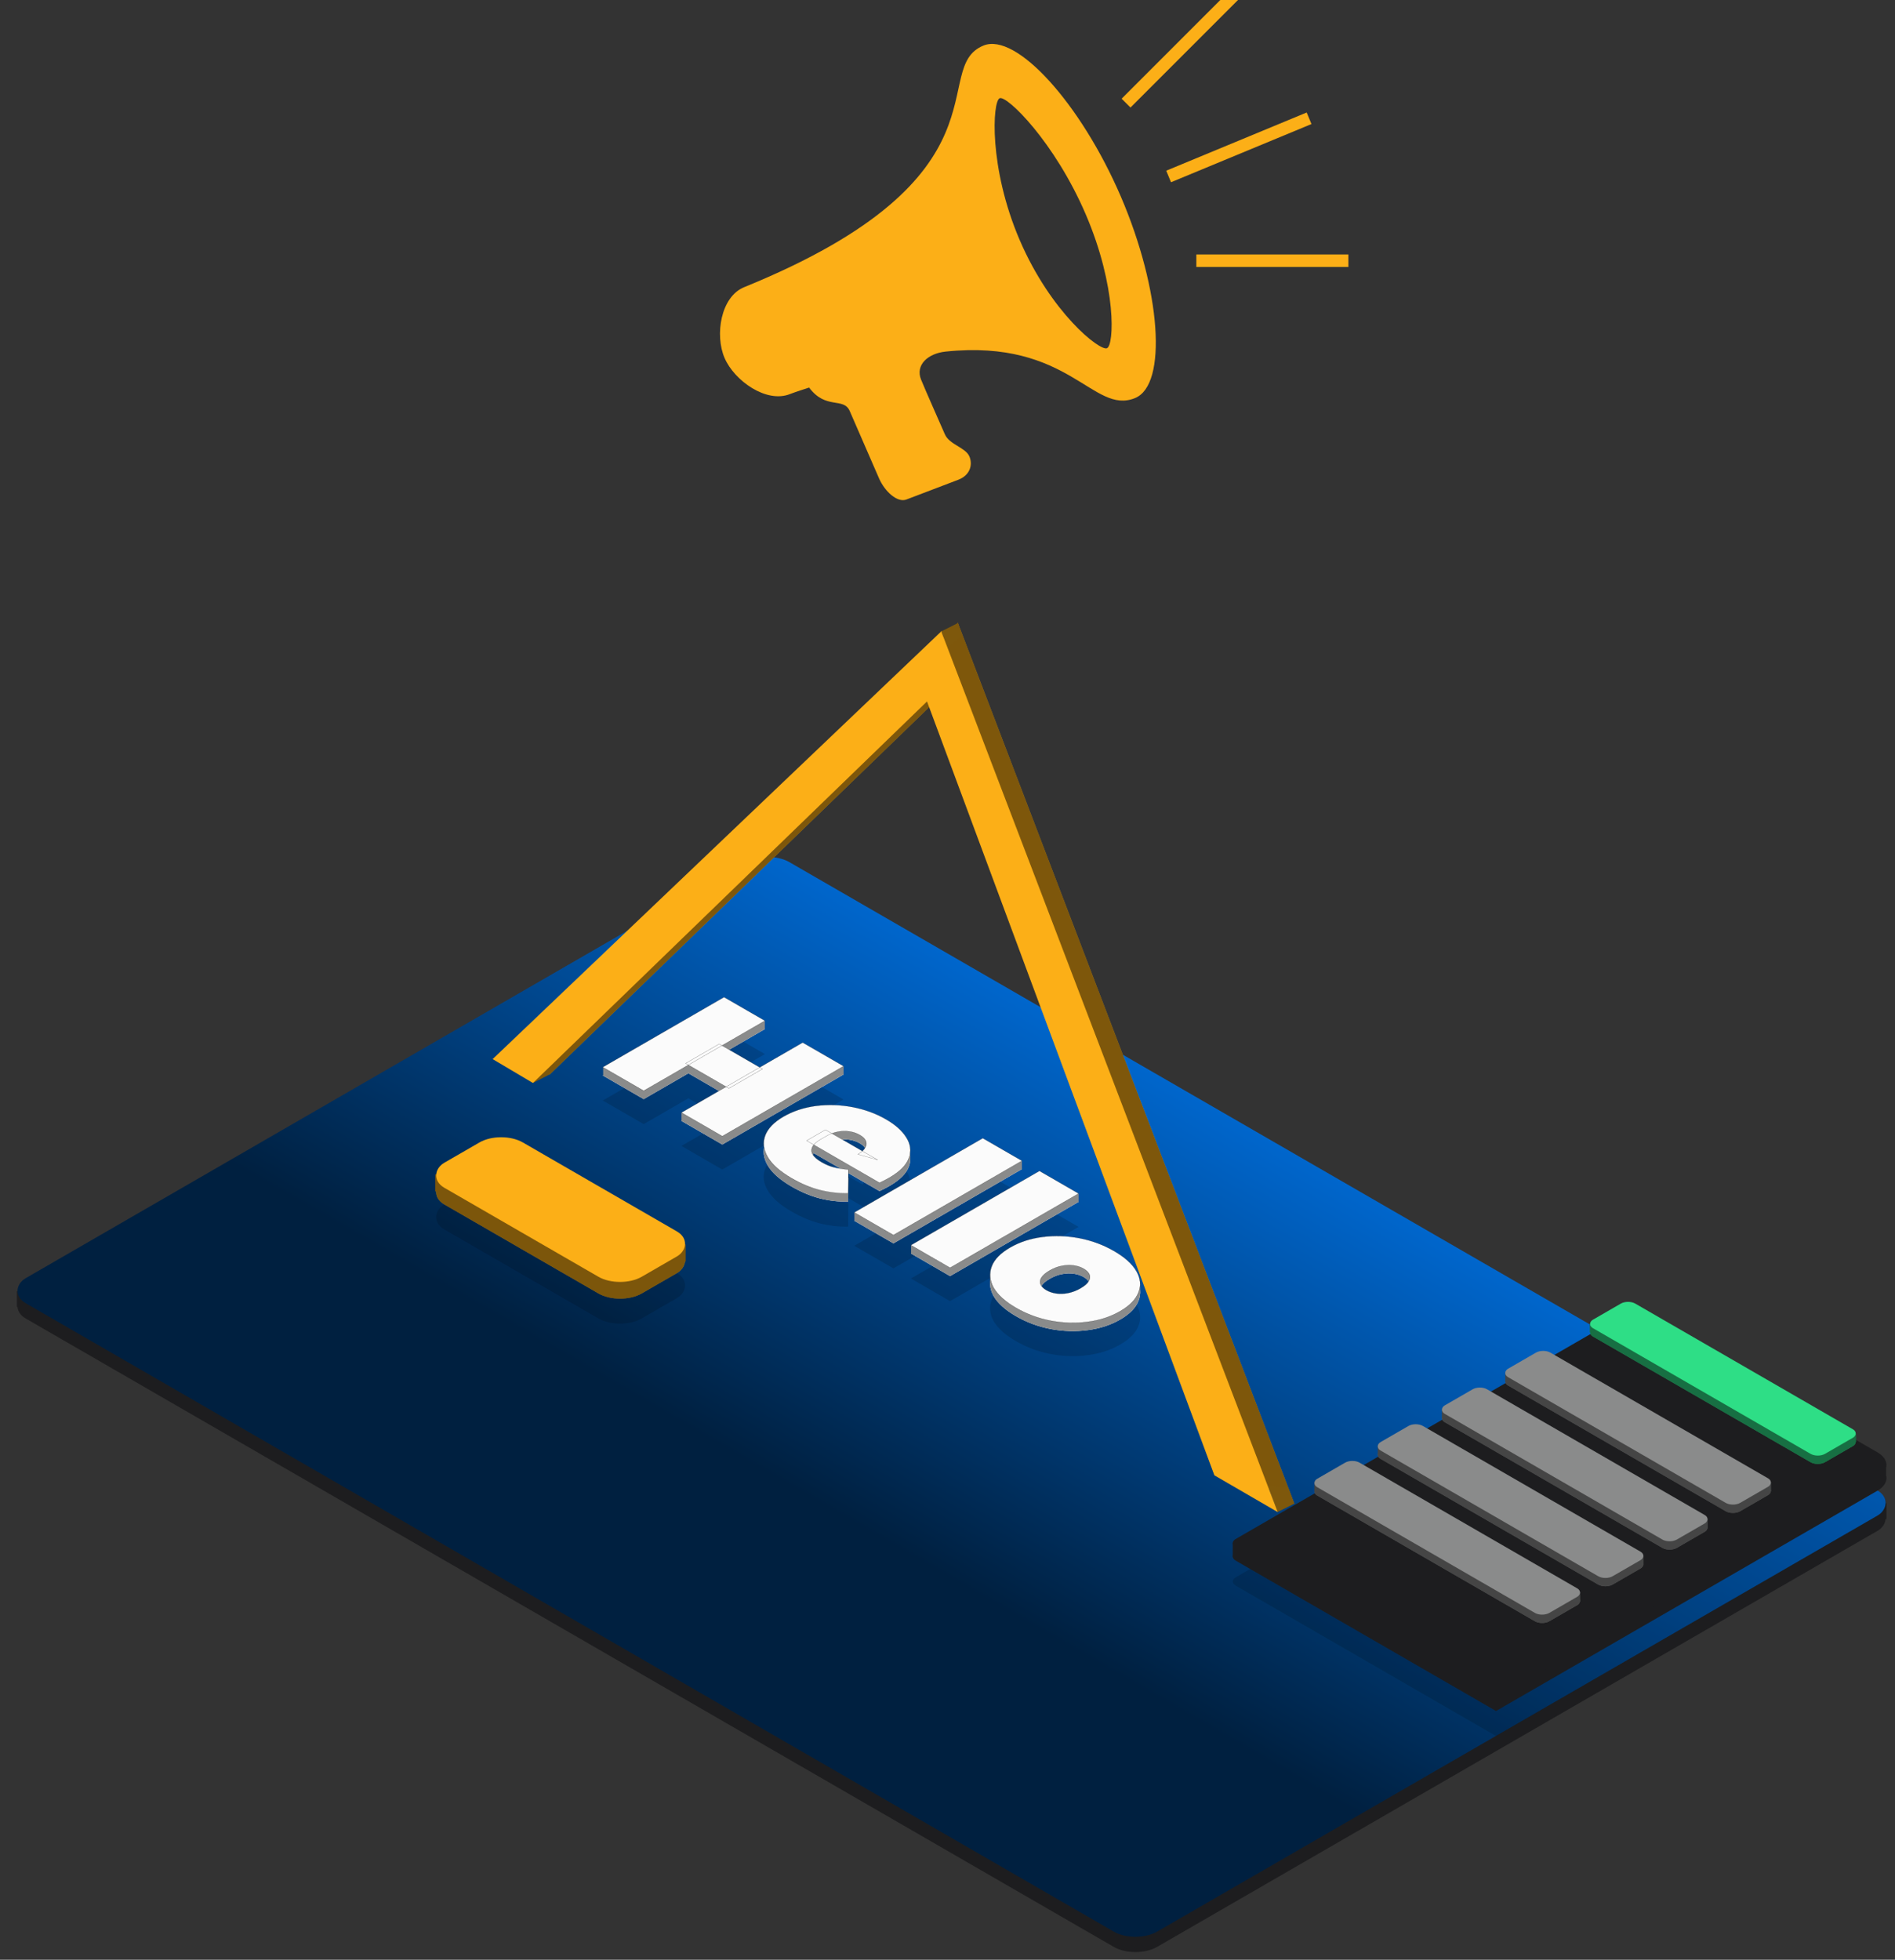 <?xml version="1.0" encoding="UTF-8"?> <svg xmlns="http://www.w3.org/2000/svg" width="2274" height="2351" viewBox="0 0 2274 2351" fill="none"><rect x="0" y="0" width="2274" height="2351" fill="#333333" stroke="none"/><g clip-path="url(#clip0_318_4079)"><path d="M1345.1 236.025C1296.95 124.007 1219.48 38.683 1180.27 54.628C1113.7 81.683 1219.93 211.622 893.033 344.499C864.799 355.974 857.641 401.91 869.457 429.372C881.248 456.828 919.875 484.162 948.121 472.687C953.004 470.705 970.949 464.934 970.949 464.934C991.114 491.995 1012.22 475.947 1019.71 493.144C1028.7 513.807 1048.27 558.728 1054.91 574.01C1061.58 589.279 1076.66 603.424 1087.61 599.264C1098.52 595.105 1135.71 580.954 1149.94 575.542C1164.16 570.13 1167.55 557.457 1163.21 547.454C1158.52 536.678 1139.3 533.516 1133.82 520.94C1128.34 508.365 1110.42 468.06 1105.27 455.356C1098.27 438.08 1113.15 424.027 1134.77 421.777C1283.55 406.27 1311.37 498.161 1362.02 477.558C1401.22 461.614 1393.24 348.05 1345.1 236.025ZM1328.34 417.751C1319.63 421.29 1261.08 375.105 1223.65 288.018C1186.24 200.95 1190.94 121.349 1199.64 117.816C1208.33 114.277 1265.45 169.991 1302.86 257.06C1340.28 344.128 1337.05 414.212 1328.34 417.751Z" fill="#FCAF17"></path><line x1="1351.26" y1="123.697" x2="1480.26" y2="-5.302" stroke="#FCAF17" stroke-width="15"></line><line x1="1402.35" y1="211.696" x2="1570.89" y2="141.882" stroke="#FCAF17" stroke-width="15"></line><line x1="1435.61" y1="312.773" x2="1618.04" y2="312.773" stroke="#FCAF17" stroke-width="15"></line><rect width="1567.78" height="1058.25" rx="30" transform="matrix(0.866 0.5 -0.866 0.5 921.277 1037.59)" fill="#1D1D1F"></rect><path d="M25.289 1548.89V1567.89" stroke="#1D1D1F" stroke-width="10"></path><path d="M2258.79 1803.39V1822.39" stroke="#1D1D1F" stroke-width="10"></path><rect width="1567.78" height="1058.25" rx="30" transform="matrix(0.866 0.5 -0.866 0.5 921.277 1019.26)" fill="url(#paint0_linear_318_4079)"></rect><path d="M963.217 1290.7L1012.27 1319.02L866.783 1403.04L817.735 1374.71L963.217 1290.7ZM772.427 1348.55L723.379 1320.22L868.861 1236.21L917.91 1264.53L772.427 1348.55ZM874.681 1345.67L822.723 1315.66L863.042 1292.38L915 1322.38L874.681 1345.67ZM949.848 1453.41C935.993 1445.41 926.432 1436.93 921.167 1427.96C916.041 1419.08 915.071 1410.44 918.258 1402.04C921.583 1393.56 928.857 1386.08 940.08 1379.59C951.58 1372.95 964.535 1368.67 978.945 1366.75C993.493 1364.91 1008.11 1365.35 1022.8 1368.07C1037.62 1370.87 1051.13 1375.79 1063.32 1382.84C1074.55 1389.32 1082.65 1396.56 1087.64 1404.56C1092.77 1412.64 1093.81 1420.84 1090.76 1429.16C1087.85 1437.57 1079.95 1445.49 1067.07 1452.93C1065.4 1453.89 1063.46 1454.93 1061.25 1456.05C1059.17 1457.09 1057.23 1458.05 1055.43 1458.93L967.93 1408.4L990.583 1395.32L1053.14 1431.44L1029.45 1424.72C1033.88 1422.16 1036.79 1419.52 1038.18 1416.8C1039.84 1414.08 1040.12 1411.44 1039.01 1408.88C1038.04 1406.24 1035.61 1403.8 1031.73 1401.56C1027.85 1399.32 1023.56 1397.88 1018.85 1397.24C1014.41 1396.6 1009.84 1396.76 1005.13 1397.72C1000.56 1398.6 996.056 1400.32 991.623 1402.88L984.556 1406.96C979.707 1409.76 976.52 1412.72 974.996 1415.84C973.472 1418.96 973.61 1422.08 975.412 1425.2C977.351 1428.24 980.885 1431.24 986.011 1434.21C991.276 1437.25 996.264 1439.33 1000.98 1440.45C1005.82 1441.65 1011.51 1442.53 1018.02 1443.09L1017.81 1471.53C1006.31 1471.77 994.879 1470.45 983.517 1467.57C972.433 1464.69 961.21 1459.97 949.848 1453.41ZM1025.14 1494.49L1179.35 1405.43L1226.32 1432.56L1072.11 1521.62L1025.14 1494.49ZM1093.13 1533.75L1247.34 1444.7L1294.31 1471.82L1140.1 1560.88L1093.13 1533.75ZM1219.11 1608.91C1206.22 1601.46 1197.28 1593.42 1192.3 1584.78C1187.58 1576.14 1186.82 1567.62 1190.01 1559.22C1193.2 1550.81 1200.54 1543.29 1212.04 1536.65C1223.54 1530.01 1236.56 1525.77 1251.11 1523.93C1265.66 1522.09 1280.35 1522.57 1295.17 1525.37C1310.14 1528.25 1324.06 1533.41 1336.95 1540.85C1349.83 1548.29 1358.77 1556.34 1363.76 1564.98C1368.75 1573.62 1369.58 1582.1 1366.25 1590.42C1363.06 1598.82 1355.72 1606.35 1344.22 1612.99C1332.72 1619.63 1319.7 1623.87 1305.15 1625.71C1290.74 1627.63 1275.98 1627.19 1260.88 1624.39C1245.92 1621.51 1231.99 1616.35 1219.11 1608.91ZM1255.68 1587.78C1259.15 1589.78 1263.1 1591.1 1267.53 1591.74C1271.96 1592.38 1276.68 1592.22 1281.66 1591.26C1286.79 1590.22 1291.78 1588.3 1296.63 1585.5C1301.62 1582.62 1304.87 1579.78 1306.4 1576.98C1308.06 1574.1 1308.34 1571.38 1307.23 1568.82C1306.12 1566.26 1303.83 1563.98 1300.37 1561.98C1296.9 1559.98 1292.96 1558.66 1288.52 1558.02C1284.09 1557.38 1279.38 1557.54 1274.39 1558.5C1269.54 1559.38 1264.62 1561.26 1259.63 1564.14C1254.78 1566.94 1251.46 1569.82 1249.66 1572.78C1247.99 1575.66 1247.72 1578.38 1248.83 1580.94C1249.93 1583.5 1252.22 1585.78 1255.68 1587.78Z" fill="black" fill-opacity="0.15"></path><path d="M963.217 1260.7L1012.27 1289.02L866.783 1373.04L817.735 1344.71L963.217 1260.7ZM772.427 1318.55L723.379 1290.22L868.861 1206.21L917.91 1234.53L772.427 1318.55ZM874.681 1315.67L822.723 1285.66L863.042 1262.38L915 1292.38L874.681 1315.67ZM949.848 1423.41C935.993 1415.41 926.432 1406.93 921.167 1397.96C916.041 1389.08 915.071 1380.44 918.258 1372.04C921.583 1363.56 928.857 1356.08 940.08 1349.59C951.58 1342.95 964.535 1338.67 978.945 1336.75C993.493 1334.91 1008.11 1335.35 1022.8 1338.07C1037.62 1340.87 1051.13 1345.79 1063.32 1352.84C1074.55 1359.32 1082.65 1366.56 1087.64 1374.56C1092.77 1382.64 1093.81 1390.84 1090.76 1399.16C1087.85 1407.57 1079.95 1415.49 1067.07 1422.93C1065.4 1423.89 1063.46 1424.93 1061.25 1426.05C1059.17 1427.09 1057.23 1428.05 1055.43 1428.93L967.93 1378.4L990.583 1365.32L1053.14 1401.44L1029.45 1394.72C1033.88 1392.16 1036.79 1389.52 1038.18 1386.8C1039.84 1384.08 1040.12 1381.44 1039.01 1378.88C1038.04 1376.24 1035.61 1373.8 1031.73 1371.56C1027.85 1369.32 1023.56 1367.88 1018.85 1367.24C1014.41 1366.6 1009.84 1366.76 1005.13 1367.72C1000.56 1368.6 996.056 1370.32 991.623 1372.88L984.556 1376.96C979.707 1379.76 976.52 1382.72 974.996 1385.84C973.472 1388.96 973.61 1392.08 975.412 1395.2C977.351 1398.24 980.885 1401.24 986.011 1404.21C991.276 1407.25 996.264 1409.33 1000.98 1410.45C1005.82 1411.65 1011.51 1412.53 1018.02 1413.09L1017.81 1441.53C1006.31 1441.77 994.879 1440.45 983.517 1437.57C972.433 1434.69 961.21 1429.97 949.848 1423.41ZM1025.14 1464.49L1179.35 1375.43L1226.32 1402.56L1072.11 1491.62L1025.14 1464.49ZM1093.13 1503.75L1247.34 1414.7L1294.31 1441.82L1140.1 1530.88L1093.13 1503.75ZM1219.11 1578.91C1206.22 1571.46 1197.28 1563.42 1192.3 1554.78C1187.58 1546.14 1186.82 1537.62 1190.01 1529.22C1193.2 1520.81 1200.54 1513.29 1212.04 1506.65C1223.54 1500.01 1236.56 1495.77 1251.11 1493.93C1265.66 1492.09 1280.35 1492.57 1295.17 1495.37C1310.14 1498.25 1324.06 1503.41 1336.95 1510.85C1349.83 1518.29 1358.77 1526.34 1363.76 1534.98C1368.75 1543.62 1369.58 1552.1 1366.25 1560.42C1363.06 1568.82 1355.72 1576.35 1344.22 1582.99C1332.72 1589.63 1319.7 1593.87 1305.15 1595.71C1290.74 1597.63 1275.98 1597.19 1260.88 1594.39C1245.92 1591.51 1231.99 1586.35 1219.11 1578.91ZM1255.68 1557.78C1259.15 1559.78 1263.1 1561.1 1267.53 1561.74C1271.96 1562.38 1276.68 1562.22 1281.66 1561.26C1286.79 1560.22 1291.78 1558.3 1296.63 1555.5C1301.62 1552.62 1304.87 1549.78 1306.4 1546.98C1308.06 1544.1 1308.34 1541.38 1307.23 1538.82C1306.12 1536.26 1303.83 1533.98 1300.37 1531.98C1296.9 1529.98 1292.96 1528.66 1288.52 1528.02C1284.09 1527.38 1279.38 1527.54 1274.39 1528.5C1269.54 1529.38 1264.62 1531.26 1259.63 1534.14C1254.78 1536.94 1251.46 1539.82 1249.66 1542.78C1247.99 1545.66 1247.72 1548.38 1248.83 1550.94C1249.93 1553.5 1252.22 1555.78 1255.68 1557.78Z" fill="#FBFBFB"></path><path d="M963.217 1260.7L1012.27 1289.02L866.783 1373.04L817.735 1344.71L963.217 1260.7ZM772.427 1318.55L723.379 1290.22L868.861 1206.21L917.91 1234.53L772.427 1318.55ZM874.681 1315.67L822.723 1285.66L863.042 1262.38L915 1292.38L874.681 1315.67ZM949.848 1423.41C935.993 1415.41 926.432 1406.93 921.167 1397.96C916.041 1389.08 915.071 1380.44 918.258 1372.04C921.583 1363.56 928.857 1356.08 940.08 1349.59C951.58 1342.95 964.535 1338.67 978.945 1336.75C993.493 1334.91 1008.11 1335.35 1022.8 1338.07C1037.62 1340.87 1051.13 1345.79 1063.32 1352.84C1074.55 1359.32 1082.65 1366.56 1087.64 1374.56C1092.77 1382.64 1093.81 1390.84 1090.76 1399.16C1087.85 1407.57 1079.95 1415.49 1067.07 1422.93C1065.4 1423.89 1063.46 1424.93 1061.25 1426.05C1059.17 1427.09 1057.23 1428.05 1055.43 1428.93L967.93 1378.4L990.583 1365.32L1053.14 1401.44L1029.45 1394.72C1033.88 1392.16 1036.79 1389.52 1038.18 1386.8C1039.84 1384.08 1040.12 1381.44 1039.01 1378.88C1038.04 1376.24 1035.61 1373.8 1031.73 1371.56C1027.85 1369.32 1023.56 1367.88 1018.85 1367.24C1014.41 1366.6 1009.84 1366.76 1005.13 1367.72C1000.56 1368.6 996.056 1370.32 991.623 1372.88L984.556 1376.96C979.707 1379.76 976.52 1382.72 974.996 1385.84C973.472 1388.96 973.61 1392.08 975.412 1395.2C977.351 1398.24 980.885 1401.24 986.011 1404.21C991.276 1407.25 996.264 1409.33 1000.98 1410.45C1005.82 1411.65 1011.51 1412.53 1018.02 1413.09L1017.81 1441.53C1006.31 1441.77 994.879 1440.45 983.517 1437.57C972.433 1434.69 961.21 1429.97 949.848 1423.41ZM1025.14 1464.49L1179.35 1375.43L1226.32 1402.56L1072.11 1491.62L1025.14 1464.49ZM1093.13 1503.75L1247.34 1414.7L1294.31 1441.82L1140.1 1530.88L1093.13 1503.75ZM1219.11 1578.91C1206.22 1571.46 1197.28 1563.42 1192.3 1554.78C1187.58 1546.14 1186.82 1537.62 1190.01 1529.22C1193.2 1520.81 1200.54 1513.29 1212.04 1506.65C1223.54 1500.01 1236.56 1495.77 1251.11 1493.93C1265.66 1492.09 1280.35 1492.57 1295.17 1495.37C1310.14 1498.25 1324.06 1503.41 1336.95 1510.85C1349.83 1518.29 1358.77 1526.34 1363.76 1534.98C1368.75 1543.62 1369.58 1552.1 1366.25 1560.42C1363.06 1568.82 1355.72 1576.35 1344.22 1582.99C1332.72 1589.63 1319.7 1593.87 1305.15 1595.71C1290.74 1597.63 1275.98 1597.19 1260.88 1594.39C1245.92 1591.51 1231.99 1586.35 1219.11 1578.91ZM1255.68 1557.78C1259.15 1559.78 1263.1 1561.1 1267.53 1561.74C1271.96 1562.38 1276.68 1562.22 1281.66 1561.26C1286.79 1560.22 1291.78 1558.3 1296.63 1555.5C1301.62 1552.62 1304.87 1549.78 1306.4 1546.98C1308.06 1544.1 1308.34 1541.38 1307.23 1538.82C1306.12 1536.26 1303.83 1533.98 1300.37 1531.98C1296.9 1529.98 1292.96 1528.66 1288.52 1528.02C1284.09 1527.38 1279.38 1527.54 1274.39 1528.5C1269.54 1529.38 1264.62 1531.26 1259.63 1534.14C1254.78 1536.94 1251.46 1539.82 1249.66 1542.78C1247.99 1545.66 1247.72 1548.38 1248.83 1550.94C1249.93 1553.5 1252.22 1555.78 1255.68 1557.78Z" fill="#8A8B8B"></path><path d="M1221.29 1392.4V1402.9M1030.29 1454.4V1464.4M1007.29 1278.9V1288.9M822.789 1334.4V1344.9M912.789 1224.4V1234.4M728.789 1280.4V1290.4" stroke="#8A8B8B" stroke-width="10"></path><path d="M1098.29 1493.9V1503.9" stroke="#8A8B8B" stroke-width="10"></path><path d="M1289.29 1431.9V1441.9" stroke="#8A8B8B" stroke-width="10"></path><path d="M1366.79 1540.4V1551.4" stroke="#8A8B8B" stroke-width="3"></path><path d="M1189.79 1528.4L1189.79 1539.4" stroke="#8A8B8B" stroke-width="3"></path><mask id="path-17-outside-1_318_4079" maskUnits="userSpaceOnUse" x="720.638" y="1190.62" width="722.218" height="417.081" fill="black"><rect fill="white" x="720.638" y="1190.62" width="722.218" height="417.081"></rect><path d="M963.217 1250.7L1012.27 1279.02L866.783 1363.04L817.735 1334.71L963.217 1250.7ZM772.427 1308.55L723.379 1280.22L868.861 1196.21L917.91 1224.53L772.427 1308.55ZM874.681 1305.67L822.723 1275.66L863.042 1252.38L915 1282.38L874.681 1305.67ZM949.848 1413.41C935.993 1405.41 926.432 1396.93 921.167 1387.96C916.041 1379.08 915.071 1370.44 918.258 1362.04C921.583 1353.56 928.857 1346.08 940.08 1339.59C951.58 1332.95 964.535 1328.67 978.945 1326.75C993.493 1324.91 1008.11 1325.35 1022.8 1328.07C1037.62 1330.87 1051.13 1335.79 1063.32 1342.84C1074.55 1349.32 1082.65 1356.56 1087.64 1364.56C1092.77 1372.64 1093.81 1380.84 1090.76 1389.16C1087.85 1397.57 1079.95 1405.49 1067.07 1412.93C1065.4 1413.89 1063.46 1414.93 1061.25 1416.05C1059.17 1417.09 1057.23 1418.05 1055.43 1418.93L967.93 1368.4L990.583 1355.32L1053.14 1391.44L1029.45 1384.72C1033.88 1382.16 1036.79 1379.52 1038.18 1376.8C1039.84 1374.08 1040.12 1371.44 1039.01 1368.88C1038.04 1366.24 1035.61 1363.8 1031.73 1361.56C1027.85 1359.32 1023.56 1357.88 1018.85 1357.24C1014.41 1356.6 1009.84 1356.76 1005.13 1357.72C1000.56 1358.6 996.056 1360.32 991.623 1362.88L984.556 1366.96C979.707 1369.76 976.52 1372.72 974.996 1375.84C973.472 1378.96 973.61 1382.08 975.412 1385.2C977.351 1388.24 980.885 1391.24 986.011 1394.21C991.276 1397.25 996.264 1399.33 1000.98 1400.45C1005.82 1401.65 1011.51 1402.53 1018.02 1403.09L1017.81 1431.53C1006.31 1431.77 994.879 1430.45 983.517 1427.57C972.433 1424.69 961.21 1419.97 949.848 1413.41ZM1025.14 1454.49L1179.35 1365.43L1226.32 1392.56L1072.11 1481.62L1025.14 1454.49ZM1093.13 1493.75L1247.34 1404.7L1294.31 1431.82L1140.1 1520.88L1093.13 1493.75ZM1219.11 1568.91C1206.22 1561.46 1197.28 1553.42 1192.3 1544.78C1187.58 1536.14 1186.82 1527.62 1190.01 1519.22C1193.2 1510.81 1200.54 1503.29 1212.04 1496.65C1223.54 1490.01 1236.56 1485.77 1251.11 1483.93C1265.66 1482.09 1280.35 1482.57 1295.17 1485.37C1310.14 1488.25 1324.06 1493.41 1336.95 1500.85C1349.83 1508.29 1358.77 1516.34 1363.76 1524.98C1368.75 1533.62 1369.58 1542.1 1366.25 1550.42C1363.06 1558.82 1355.72 1566.35 1344.22 1572.99C1332.72 1579.63 1319.7 1583.87 1305.15 1585.71C1290.74 1587.63 1275.98 1587.19 1260.88 1584.39C1245.92 1581.51 1231.99 1576.35 1219.11 1568.91ZM1255.68 1547.78C1259.15 1549.78 1263.1 1551.1 1267.53 1551.74C1271.96 1552.38 1276.68 1552.22 1281.66 1551.26C1286.79 1550.22 1291.78 1548.3 1296.63 1545.5C1301.62 1542.62 1304.87 1539.78 1306.4 1536.98C1308.06 1534.1 1308.34 1531.38 1307.23 1528.82C1306.12 1526.26 1303.83 1523.98 1300.37 1521.98C1296.9 1519.98 1292.96 1518.66 1288.52 1518.02C1284.09 1517.38 1279.38 1517.54 1274.39 1518.5C1269.54 1519.38 1264.62 1521.26 1259.63 1524.14C1254.78 1526.94 1251.46 1529.82 1249.66 1532.78C1247.99 1535.66 1247.72 1538.38 1248.83 1540.94C1249.93 1543.5 1252.22 1545.78 1255.68 1547.78Z"></path></mask><path d="M963.217 1250.7L1012.27 1279.02L866.783 1363.04L817.735 1334.71L963.217 1250.7ZM772.427 1308.55L723.379 1280.22L868.861 1196.21L917.91 1224.53L772.427 1308.55ZM874.681 1305.67L822.723 1275.66L863.042 1252.38L915 1282.38L874.681 1305.67ZM949.848 1413.41C935.993 1405.41 926.432 1396.93 921.167 1387.96C916.041 1379.08 915.071 1370.44 918.258 1362.04C921.583 1353.56 928.857 1346.08 940.08 1339.59C951.58 1332.95 964.535 1328.67 978.945 1326.75C993.493 1324.91 1008.11 1325.35 1022.8 1328.07C1037.62 1330.87 1051.13 1335.79 1063.32 1342.84C1074.55 1349.32 1082.65 1356.56 1087.64 1364.56C1092.77 1372.64 1093.81 1380.84 1090.76 1389.16C1087.85 1397.57 1079.95 1405.49 1067.07 1412.93C1065.4 1413.89 1063.46 1414.93 1061.25 1416.05C1059.17 1417.09 1057.23 1418.05 1055.43 1418.93L967.93 1368.4L990.583 1355.32L1053.14 1391.44L1029.45 1384.72C1033.88 1382.16 1036.79 1379.52 1038.18 1376.8C1039.84 1374.08 1040.12 1371.44 1039.01 1368.88C1038.04 1366.24 1035.61 1363.8 1031.73 1361.56C1027.85 1359.32 1023.56 1357.88 1018.85 1357.24C1014.41 1356.6 1009.84 1356.76 1005.13 1357.72C1000.56 1358.6 996.056 1360.32 991.623 1362.88L984.556 1366.96C979.707 1369.76 976.52 1372.72 974.996 1375.84C973.472 1378.96 973.61 1382.08 975.412 1385.2C977.351 1388.24 980.885 1391.24 986.011 1394.21C991.276 1397.25 996.264 1399.33 1000.98 1400.45C1005.82 1401.65 1011.51 1402.53 1018.02 1403.09L1017.81 1431.53C1006.31 1431.77 994.879 1430.45 983.517 1427.57C972.433 1424.69 961.21 1419.97 949.848 1413.41ZM1025.14 1454.49L1179.35 1365.43L1226.32 1392.56L1072.11 1481.62L1025.14 1454.49ZM1093.13 1493.75L1247.34 1404.7L1294.31 1431.82L1140.1 1520.88L1093.13 1493.75ZM1219.11 1568.91C1206.22 1561.46 1197.28 1553.42 1192.3 1544.78C1187.58 1536.14 1186.82 1527.62 1190.01 1519.22C1193.2 1510.81 1200.54 1503.29 1212.04 1496.65C1223.54 1490.01 1236.56 1485.77 1251.11 1483.93C1265.66 1482.09 1280.35 1482.57 1295.17 1485.37C1310.14 1488.25 1324.06 1493.41 1336.95 1500.85C1349.83 1508.29 1358.77 1516.34 1363.76 1524.98C1368.75 1533.62 1369.58 1542.1 1366.25 1550.42C1363.06 1558.82 1355.72 1566.35 1344.22 1572.99C1332.72 1579.63 1319.7 1583.87 1305.15 1585.71C1290.74 1587.63 1275.98 1587.19 1260.88 1584.39C1245.92 1581.51 1231.99 1576.35 1219.11 1568.91ZM1255.68 1547.78C1259.15 1549.78 1263.1 1551.1 1267.53 1551.74C1271.96 1552.38 1276.68 1552.22 1281.66 1551.26C1286.79 1550.22 1291.78 1548.3 1296.63 1545.5C1301.62 1542.62 1304.87 1539.78 1306.4 1536.98C1308.06 1534.1 1308.34 1531.38 1307.23 1528.82C1306.12 1526.26 1303.83 1523.98 1300.37 1521.98C1296.9 1519.98 1292.96 1518.66 1288.52 1518.02C1284.09 1517.38 1279.38 1517.54 1274.39 1518.5C1269.54 1519.38 1264.62 1521.26 1259.63 1524.14C1254.78 1526.94 1251.46 1529.82 1249.66 1532.78C1247.99 1535.66 1247.72 1538.38 1248.83 1540.94C1249.93 1543.5 1252.22 1545.78 1255.68 1547.78Z" fill="#FBFBFB"></path><path d="M963.217 1250.7L963.304 1250.65L963.217 1250.6L963.131 1250.65L963.217 1250.7ZM1012.27 1279.02L1012.35 1279.07L1012.44 1279.02L1012.35 1278.97L1012.27 1279.02ZM866.783 1363.04L866.697 1363.09L866.783 1363.14L866.87 1363.09L866.783 1363.04ZM817.735 1334.71L817.648 1334.66L817.561 1334.71L817.648 1334.76L817.735 1334.71ZM772.427 1308.55L772.341 1308.6L772.427 1308.65L772.514 1308.6L772.427 1308.55ZM723.379 1280.22L723.292 1280.17L723.205 1280.22L723.292 1280.27L723.379 1280.22ZM868.861 1196.21L868.948 1196.16L868.861 1196.11L868.775 1196.16L868.861 1196.21ZM917.91 1224.53L917.997 1224.58L918.083 1224.53L917.997 1224.48L917.91 1224.53ZM874.681 1305.67L874.594 1305.72L874.681 1305.77L874.767 1305.72L874.681 1305.67ZM822.723 1275.66L822.636 1275.61L822.549 1275.66L822.636 1275.71L822.723 1275.66ZM863.042 1252.38L863.129 1252.33L863.042 1252.28L862.956 1252.33L863.042 1252.38ZM915 1282.38L915.087 1282.43L915.173 1282.38L915.087 1282.33L915 1282.38ZM963.131 1250.75L1012.18 1279.07L1012.35 1278.97L963.304 1250.65L963.131 1250.75ZM1012.18 1278.97L866.697 1362.99L866.87 1363.09L1012.35 1279.07L1012.18 1278.97ZM866.87 1362.99L817.821 1334.66L817.648 1334.76L866.697 1363.09L866.87 1362.99ZM817.821 1334.76L963.304 1250.75L963.131 1250.65L817.648 1334.66L817.821 1334.76ZM772.514 1308.5L723.465 1280.17L723.292 1280.27L772.341 1308.6L772.514 1308.5ZM723.465 1280.27L868.948 1196.26L868.775 1196.16L723.292 1280.17L723.465 1280.27ZM868.775 1196.26L917.823 1224.58L917.997 1224.48L868.948 1196.16L868.775 1196.26ZM917.823 1224.48L772.341 1308.5L772.514 1308.6L917.997 1224.58L917.823 1224.48ZM874.767 1305.62L822.809 1275.61L822.636 1275.71L874.594 1305.72L874.767 1305.62ZM822.809 1275.71L863.129 1252.43L862.956 1252.33L822.636 1275.61L822.809 1275.71ZM862.956 1252.43L914.914 1282.43L915.087 1282.33L863.129 1252.33L862.956 1252.43ZM914.914 1282.33L874.594 1305.62L874.767 1305.72L915.087 1282.43L914.914 1282.33ZM921.167 1387.96L921.051 1387.99L921.051 1387.99L921.167 1387.96ZM918.258 1362.04L918.138 1362.02L918.138 1362.02L918.258 1362.04ZM978.945 1326.75L978.919 1326.68L978.917 1326.68L978.945 1326.75ZM1022.8 1328.07L1022.84 1328.01L1022.83 1328.01L1022.8 1328.07ZM1087.64 1364.56L1087.53 1364.58L1087.53 1364.58L1087.64 1364.56ZM1090.76 1389.16L1090.64 1389.15L1090.64 1389.15L1090.76 1389.16ZM1061.25 1416.05L1061.33 1416.1L1061.33 1416.1L1061.25 1416.05ZM1055.43 1418.93L1055.34 1418.98L1055.42 1419.03L1055.51 1418.98L1055.43 1418.93ZM967.93 1368.4L967.843 1368.35L967.757 1368.4L967.843 1368.45L967.93 1368.4ZM990.583 1355.32L990.67 1355.27L990.583 1355.22L990.497 1355.27L990.583 1355.32ZM1053.14 1391.44L1053.09 1391.51L1053.23 1391.39L1053.14 1391.44ZM1029.45 1384.72L1029.36 1384.67L1029.24 1384.74L1029.39 1384.79L1029.45 1384.72ZM1038.18 1376.8L1038.06 1376.78L1038.06 1376.78L1038.18 1376.8ZM1039.01 1368.88L1038.89 1368.9L1038.89 1368.9L1039.01 1368.88ZM1018.85 1357.24L1018.82 1357.31L1018.82 1357.31L1018.85 1357.24ZM1005.13 1357.72L1005.17 1357.79L1005.17 1357.78L1005.13 1357.72ZM974.996 1375.84L975.114 1375.86L975.114 1375.86L974.996 1375.84ZM975.412 1385.2L975.295 1385.23L975.297 1385.23L975.412 1385.2ZM1000.98 1400.45L1001.02 1400.38L1001.02 1400.38L1000.98 1400.45ZM1018.02 1403.09L1018.14 1403.09L1018.14 1403.03L1018.04 1403.02L1018.02 1403.09ZM1017.81 1431.53L1017.81 1431.6L1017.93 1431.6L1017.93 1431.53L1017.81 1431.53ZM983.517 1427.57L983.467 1427.64L983.468 1427.64L983.517 1427.57ZM949.935 1413.36C936.09 1405.36 926.541 1396.89 921.283 1387.94L921.051 1387.99C926.324 1396.96 935.895 1405.45 949.762 1413.46L949.935 1413.36ZM921.284 1387.94C916.163 1379.07 915.196 1370.44 918.377 1362.05L918.138 1362.02C914.946 1370.44 915.918 1379.09 921.051 1387.99L921.284 1387.94ZM918.377 1362.05C921.697 1353.59 928.959 1346.12 940.167 1339.64L939.994 1339.54C928.755 1346.03 921.469 1353.53 918.138 1362.02L918.377 1362.05ZM940.167 1339.64C951.652 1333.01 964.587 1328.74 978.972 1326.82L978.917 1326.68C964.483 1328.61 951.508 1332.89 939.994 1339.54L940.167 1339.64ZM978.971 1326.82C993.497 1324.98 1008.09 1325.42 1022.76 1328.14L1022.83 1328.01C1008.13 1325.28 993.489 1324.84 978.919 1326.68L978.971 1326.82ZM1022.76 1328.14C1037.56 1330.94 1051.06 1335.85 1063.24 1342.89L1063.41 1342.79C1051.21 1335.74 1037.68 1330.81 1022.84 1328.01L1022.76 1328.14ZM1063.24 1342.89C1074.45 1349.36 1082.54 1356.59 1087.53 1364.58L1087.76 1364.54C1082.76 1356.52 1074.65 1349.27 1063.41 1342.79L1063.24 1342.89ZM1087.53 1364.58C1092.65 1372.65 1093.68 1380.84 1090.64 1389.15L1090.88 1389.18C1093.93 1380.84 1092.89 1372.63 1087.76 1364.54L1087.53 1364.58ZM1090.64 1389.15C1087.73 1397.54 1079.85 1405.45 1066.98 1412.88L1067.15 1412.98C1080.05 1405.53 1087.96 1397.6 1090.88 1389.18L1090.64 1389.15ZM1066.98 1412.88C1065.32 1413.84 1063.38 1414.88 1061.17 1416L1061.33 1416.1C1063.55 1414.98 1065.49 1413.94 1067.15 1412.98L1066.98 1412.88ZM1061.17 1416C1059.09 1417.04 1057.15 1418 1055.35 1418.88L1055.51 1418.98C1057.31 1418.1 1059.25 1417.14 1061.33 1416.1L1061.17 1416ZM1055.51 1418.88L968.016 1368.35L967.843 1368.45L1055.34 1418.98L1055.51 1418.88ZM968.016 1368.45L990.67 1355.37L990.497 1355.27L967.843 1368.35L968.016 1368.45ZM990.497 1355.37L1053.05 1391.49L1053.23 1391.39L990.67 1355.27L990.497 1355.37ZM1053.2 1391.38L1029.5 1384.66L1029.39 1384.79L1053.09 1391.51L1053.2 1391.38ZM1029.53 1384.77C1033.98 1382.21 1036.9 1379.56 1038.29 1376.82L1038.06 1376.78C1036.68 1379.49 1033.78 1382.12 1029.36 1384.67L1029.53 1384.77ZM1038.29 1376.83C1039.96 1374.09 1040.24 1371.44 1039.13 1368.86L1038.89 1368.9C1039.99 1371.44 1039.72 1374.07 1038.06 1376.78L1038.29 1376.83ZM1039.13 1368.87C1038.15 1366.21 1035.71 1363.76 1031.82 1361.51L1031.65 1361.61C1035.51 1363.84 1037.92 1366.27 1038.89 1368.9L1039.13 1368.87ZM1031.82 1361.51C1027.93 1359.26 1023.61 1357.81 1018.88 1357.17L1018.82 1357.31C1023.51 1357.94 1027.78 1359.38 1031.65 1361.61L1031.82 1361.51ZM1018.88 1357.17C1014.42 1356.53 1009.82 1356.69 1005.09 1357.65L1005.17 1357.78C1009.86 1356.83 1014.41 1356.67 1018.82 1357.31L1018.88 1357.17ZM1005.09 1357.65C1000.5 1358.54 995.979 1360.26 991.536 1362.83L991.709 1362.93C996.133 1360.37 1000.62 1358.66 1005.17 1357.79L1005.09 1357.65ZM991.536 1362.83L984.47 1366.91L984.643 1367.01L991.709 1362.93L991.536 1362.83ZM984.47 1366.91C979.609 1369.72 976.409 1372.69 974.878 1375.82L975.114 1375.86C976.631 1372.75 979.805 1369.8 984.643 1367.01L984.47 1366.91ZM974.878 1375.82C973.347 1378.96 973.487 1382.09 975.296 1385.23L975.528 1385.18C973.734 1382.07 973.597 1378.97 975.114 1375.86L974.878 1375.82ZM975.297 1385.23C977.244 1388.28 980.789 1391.29 985.925 1394.26L986.098 1394.16C980.98 1391.2 977.459 1388.21 975.527 1385.18L975.297 1385.23ZM985.925 1394.26C991.196 1397.3 996.197 1399.39 1000.93 1400.51L1001.02 1400.38C996.331 1399.27 991.356 1397.19 986.098 1394.16L985.925 1394.26ZM1000.93 1400.51C1005.79 1401.71 1011.48 1402.6 1018 1403.16L1018.04 1403.02C1011.53 1402.46 1005.86 1401.58 1001.02 1400.38L1000.93 1400.51ZM1017.89 1403.09L1017.69 1431.53L1017.93 1431.53L1018.14 1403.09L1017.89 1403.09ZM1017.81 1431.46C1006.32 1431.7 994.912 1430.38 983.566 1427.51L983.468 1427.64C994.845 1430.52 1006.29 1431.84 1017.81 1431.6L1017.81 1431.46ZM983.567 1427.51C972.5 1424.63 961.289 1419.92 949.935 1413.36L949.762 1413.46C961.13 1420.02 972.365 1424.75 983.467 1427.64L983.567 1427.51ZM1025.14 1454.49L1025.06 1454.44L1024.97 1454.49L1025.06 1454.54L1025.14 1454.49ZM1179.35 1365.43L1179.44 1365.38L1179.35 1365.33L1179.27 1365.38L1179.35 1365.43ZM1226.32 1392.56L1226.41 1392.61L1226.5 1392.56L1226.41 1392.51L1226.32 1392.56ZM1072.11 1481.62L1072.03 1481.67L1072.11 1481.72L1072.2 1481.67L1072.11 1481.62ZM1025.23 1454.54L1179.44 1365.48L1179.27 1365.38L1025.06 1454.44L1025.23 1454.54ZM1179.27 1365.48L1226.24 1392.61L1226.41 1392.51L1179.44 1365.38L1179.27 1365.48ZM1226.24 1392.51L1072.03 1481.57L1072.2 1481.67L1226.41 1392.61L1226.24 1392.51ZM1072.2 1481.57L1025.23 1454.44L1025.06 1454.54L1072.03 1481.67L1072.2 1481.57ZM1093.13 1493.75L1093.05 1493.7L1092.96 1493.75L1093.05 1493.8L1093.13 1493.75ZM1247.34 1404.7L1247.43 1404.65L1247.34 1404.6L1247.26 1404.65L1247.34 1404.7ZM1294.31 1431.82L1294.4 1431.87L1294.49 1431.82L1294.4 1431.77L1294.31 1431.82ZM1140.1 1520.88L1140.02 1520.93L1140.1 1520.98L1140.19 1520.93L1140.1 1520.88ZM1093.22 1493.8L1247.43 1404.75L1247.26 1404.65L1093.05 1493.7L1093.22 1493.8ZM1247.26 1404.75L1294.23 1431.87L1294.4 1431.77L1247.43 1404.65L1247.26 1404.75ZM1294.23 1431.77L1140.02 1520.83L1140.19 1520.93L1294.4 1431.87L1294.23 1431.77ZM1140.19 1520.83L1093.22 1493.7L1093.05 1493.8L1140.02 1520.93L1140.19 1520.83ZM1192.3 1544.78L1192.18 1544.8L1192.18 1544.8L1192.3 1544.78ZM1190.01 1519.22L1189.89 1519.2L1189.89 1519.2L1190.01 1519.22ZM1251.11 1483.93L1251.09 1483.86L1251.09 1483.86L1251.11 1483.93ZM1295.17 1485.37L1295.21 1485.3L1295.21 1485.3L1295.17 1485.37ZM1363.76 1524.98L1363.64 1525L1363.64 1525L1363.76 1524.98ZM1366.25 1550.42L1366.13 1550.41L1366.13 1550.41L1366.25 1550.42ZM1305.15 1585.71L1305.12 1585.64L1305.12 1585.64L1305.15 1585.71ZM1260.88 1584.39L1260.84 1584.46L1260.84 1584.46L1260.88 1584.39ZM1267.53 1551.74L1267.56 1551.67L1267.56 1551.67L1267.53 1551.74ZM1281.66 1551.26L1281.7 1551.33L1281.7 1551.33L1281.66 1551.26ZM1306.4 1536.98L1306.28 1536.96L1306.28 1536.96L1306.4 1536.98ZM1307.23 1528.82L1307.11 1528.83L1307.11 1528.83L1307.23 1528.82ZM1288.52 1518.02L1288.55 1517.95L1288.55 1517.95L1288.52 1518.02ZM1274.39 1518.5L1274.43 1518.56L1274.43 1518.56L1274.39 1518.5ZM1249.66 1532.78L1249.54 1532.76L1249.54 1532.76L1249.66 1532.78ZM1248.83 1540.94L1248.71 1540.96L1248.71 1540.96L1248.83 1540.94ZM1219.19 1568.86C1206.32 1561.42 1197.39 1553.39 1192.41 1544.76L1192.18 1544.8C1197.17 1553.46 1206.12 1561.51 1219.02 1568.96L1219.19 1568.86ZM1192.41 1544.76C1187.71 1536.13 1186.95 1527.62 1190.13 1519.23L1189.89 1519.2C1186.7 1527.62 1187.46 1536.15 1192.18 1544.8L1192.41 1544.76ZM1190.13 1519.23C1193.31 1510.84 1200.64 1503.33 1212.13 1496.7L1211.95 1496.6C1200.44 1503.25 1193.08 1510.78 1189.89 1519.2L1190.13 1519.23ZM1212.13 1496.7C1223.61 1490.07 1236.62 1485.84 1251.14 1484L1251.09 1483.86C1236.51 1485.7 1223.47 1489.95 1211.95 1496.6L1212.13 1496.7ZM1251.14 1484C1265.66 1482.16 1280.33 1482.64 1295.13 1485.44L1295.21 1485.3C1280.37 1482.5 1265.66 1482.02 1251.09 1483.86L1251.14 1484ZM1295.13 1485.44C1310.08 1488.31 1323.99 1493.47 1336.86 1500.9L1337.03 1500.8C1324.14 1493.35 1310.2 1488.19 1295.21 1485.3L1295.13 1485.44ZM1336.86 1500.9C1349.73 1508.34 1358.66 1516.37 1363.64 1525L1363.87 1524.95C1358.88 1516.3 1349.93 1508.25 1337.03 1500.8L1336.86 1500.9ZM1363.64 1525C1368.62 1533.63 1369.45 1542.1 1366.13 1550.41L1366.37 1550.44C1369.7 1542.1 1368.87 1533.61 1363.87 1524.95L1363.64 1525ZM1366.13 1550.41C1362.95 1558.79 1355.62 1566.3 1344.13 1572.94L1344.31 1573.04C1355.82 1566.39 1363.18 1558.85 1366.37 1550.44L1366.13 1550.41ZM1344.13 1572.94C1332.65 1579.57 1319.65 1583.8 1305.12 1585.64L1305.18 1585.78C1319.75 1583.93 1332.79 1579.69 1344.31 1573.04L1344.13 1572.94ZM1305.12 1585.64C1290.73 1587.56 1276 1587.12 1260.92 1584.32L1260.84 1584.46C1275.96 1587.26 1290.74 1587.7 1305.18 1585.78L1305.12 1585.64ZM1260.92 1584.32C1245.98 1581.44 1232.07 1576.29 1219.19 1568.86L1219.02 1568.96C1231.92 1576.4 1245.86 1581.57 1260.84 1584.46L1260.92 1584.32ZM1255.6 1547.83C1259.08 1549.84 1263.04 1551.17 1267.5 1551.81L1267.56 1551.67C1263.15 1551.04 1259.22 1549.72 1255.77 1547.73L1255.6 1547.83ZM1267.5 1551.81C1271.96 1552.45 1276.7 1552.29 1281.7 1551.33L1281.63 1551.19C1276.66 1552.15 1271.97 1552.31 1267.56 1551.67L1267.5 1551.81ZM1281.7 1551.33C1286.85 1550.28 1291.86 1548.36 1296.71 1545.55L1296.54 1545.45C1291.7 1548.25 1286.73 1550.16 1281.62 1551.2L1281.7 1551.33ZM1296.71 1545.55C1301.71 1542.67 1304.98 1539.82 1306.51 1537L1306.28 1536.96C1304.76 1539.74 1301.52 1542.58 1296.54 1545.45L1296.71 1545.55ZM1306.51 1537C1308.18 1534.11 1308.46 1531.38 1307.35 1528.8L1307.11 1528.83C1308.21 1531.38 1307.94 1534.09 1306.28 1536.96L1306.51 1537ZM1307.35 1528.8C1306.23 1526.23 1303.93 1523.94 1300.46 1521.93L1300.28 1522.03C1303.73 1524.02 1306.01 1526.29 1307.11 1528.83L1307.35 1528.8ZM1300.46 1521.93C1296.98 1519.92 1293.01 1518.59 1288.55 1517.95L1288.49 1518.08C1292.9 1518.72 1296.83 1520.03 1300.28 1522.03L1300.46 1521.93ZM1288.55 1517.95C1284.09 1517.3 1279.36 1517.46 1274.35 1518.43L1274.43 1518.56C1279.4 1517.61 1284.08 1517.45 1288.49 1518.08L1288.55 1517.95ZM1274.35 1518.43C1269.48 1519.31 1264.54 1521.2 1259.55 1524.09L1259.72 1524.19C1264.7 1521.31 1269.6 1519.44 1274.43 1518.56L1274.35 1518.43ZM1259.55 1524.09C1254.69 1526.89 1251.35 1529.78 1249.54 1532.76L1249.77 1532.8C1251.57 1529.85 1254.88 1526.98 1259.72 1524.19L1259.55 1524.09ZM1249.54 1532.76C1247.87 1535.65 1247.59 1538.38 1248.71 1540.96L1248.95 1540.92C1247.84 1538.38 1248.12 1535.67 1249.77 1532.8L1249.54 1532.76ZM1248.71 1540.96C1249.82 1543.53 1252.12 1545.82 1255.6 1547.83L1255.77 1547.73C1252.32 1545.74 1250.05 1543.47 1248.95 1540.92L1248.71 1540.96Z" fill="black" mask="url(#path-17-outside-1_318_4079)"></path><rect width="273.544" height="108.764" rx="30" transform="matrix(0.866 0.5 -0.866 0.5 601.379 1405.51)" fill="black" fill-opacity="0.15"></rect><rect width="273.544" height="108.764" rx="30" transform="matrix(0.866 0.5 -0.866 0.5 601.379 1375.51)" fill="#FCAF17"></rect><rect width="273.544" height="108.764" rx="30" transform="matrix(0.866 0.5 -0.866 0.5 601.379 1375.51)" fill="black" fill-opacity="0.51"></rect><path d="M817.789 1492.9V1513.4" stroke="#7C560B" stroke-width="10"></path><path d="M527.289 1408.9V1429.4" stroke="#7C560B" stroke-width="10"></path><rect width="273.544" height="108.764" rx="30" transform="matrix(0.866 0.5 -0.866 0.5 601.379 1355.51)" fill="#FCAF17"></rect><path d="M1957.9 1617.91L2252.95 1788.3C2267.29 1796.59 2267.29 1810.02 2252.95 1818.31L1795.26 2082.62L1482.9 1902.23C1478.11 1899.46 1478.11 1894.99 1482.9 1892.22L1957.9 1617.91Z" fill="black" fill-opacity="0.15"></path><path d="M1957.9 1587.91L2252.95 1758.3C2267.29 1766.59 2267.29 1780.02 2252.95 1788.31L1795.26 2052.62L1482.9 1872.23C1478.11 1869.46 1478.11 1864.99 1482.9 1862.22L1957.9 1587.91Z" fill="#1D1D1F"></path><path d="M2258.29 1756.9V1773.9" stroke="#1D1D1F" stroke-width="10"></path><path d="M1484.29 1850.9V1867.9" stroke="#1D1D1F" stroke-width="10"></path><path d="M1957.89 1571.91L2252.94 1742.3C2267.29 1750.59 2267.29 1764.02 2252.94 1772.31L1795.26 2036.62L1482.89 1856.23C1478.11 1853.47 1478.11 1848.99 1482.89 1846.23L1957.89 1571.91Z" fill="#1D1D1F"></path><rect width="321.721" height="58.792" rx="10" transform="matrix(0.866 0.5 -0.866 0.5 1953.65 1568.86)" fill="#2EDE86"></rect><rect width="321.721" height="58.792" rx="10" transform="matrix(0.866 0.5 -0.866 0.5 1953.65 1568.86)" fill="black" fill-opacity="0.5"></rect><path d="M2222.29 1719.9V1729.9" stroke="#176F43" stroke-width="10"></path><path d="M1912.79 1587.9V1598.4" stroke="#176F43" stroke-width="10"></path><rect width="321.721" height="58.792" rx="10" transform="matrix(0.866 0.5 -0.866 0.5 1953.65 1558.86)" fill="#2EDE86"></rect><rect width="321.721" height="58.792" rx="10" transform="matrix(0.866 0.5 -0.866 0.5 1851.82 1627.67)" fill="#8A8B8B"></rect><rect width="321.721" height="58.792" rx="10" transform="matrix(0.866 0.5 -0.866 0.5 1851.82 1627.67)" fill="black" fill-opacity="0.5"></rect><path d="M2120.29 1777.9V1789.4" stroke="#454646" stroke-width="10"></path><path d="M1811.29 1646.4V1657.4" stroke="#454646" stroke-width="10"></path><rect width="321.721" height="58.792" rx="10" transform="matrix(0.866 0.5 -0.866 0.5 1851.82 1617.67)" fill="#8A8B8B"></rect><rect width="321.721" height="58.792" rx="10" transform="matrix(0.866 0.5 -0.866 0.5 1775.82 1671.67)" fill="#8A8B8B"></rect><rect width="321.721" height="58.792" rx="10" transform="matrix(0.866 0.5 -0.866 0.5 1775.82 1671.67)" fill="black" fill-opacity="0.5"></rect><path d="M2044.29 1821.9V1833.4" stroke="#454646" stroke-width="10"></path><path d="M1735.29 1690.4V1701.4" stroke="#454646" stroke-width="10"></path><rect width="321.721" height="58.792" rx="10" transform="matrix(0.866 0.5 -0.866 0.5 1775.82 1661.67)" fill="#8A8B8B"></rect><rect width="321.721" height="58.792" rx="10" transform="matrix(0.866 0.5 -0.866 0.5 1698.82 1715.67)" fill="#8A8B8B"></rect><rect width="321.721" height="58.792" rx="10" transform="matrix(0.866 0.5 -0.866 0.5 1698.82 1715.67)" fill="black" fill-opacity="0.5"></rect><path d="M1967.29 1865.9V1877.4" stroke="#454646" stroke-width="10"></path><path d="M1658.29 1734.4V1745.4" stroke="#454646" stroke-width="10"></path><rect width="321.721" height="58.792" rx="10" transform="matrix(0.866 0.5 -0.866 0.5 1698.82 1705.67)" fill="#8A8B8B"></rect><rect width="321.721" height="58.792" rx="10" transform="matrix(0.866 0.5 -0.866 0.5 1622.82 1759.67)" fill="#8A8B8B"></rect><rect width="321.721" height="58.792" rx="10" transform="matrix(0.866 0.5 -0.866 0.5 1622.82 1759.67)" fill="black" fill-opacity="0.5"></rect><path d="M1891.29 1909.9V1921.4" stroke="#454646" stroke-width="10"></path><path d="M1582.29 1778.4V1789.4" stroke="#454646" stroke-width="10"></path><rect width="321.721" height="58.792" rx="10" transform="matrix(0.866 0.5 -0.866 0.5 1622.82 1749.67)" fill="#8A8B8B"></rect><path fill-rule="evenodd" clip-rule="evenodd" d="M611.182 1260.56L659.521 1289.21L1132.43 831.491L1477.26 1759.87L1553.25 1803.95L1149.75 748.053L1149.85 747.122L1149.53 747.427L1149.31 746.824L1149.22 747.72L611.182 1260.56Z" fill="#FCAF17"></path><path fill-rule="evenodd" clip-rule="evenodd" d="M611.182 1260.56L659.521 1289.21L1132.43 831.491L1477.26 1759.87L1553.25 1803.95L1149.75 748.053L1149.85 747.122L1149.53 747.427L1149.31 746.824L1149.22 747.72L611.182 1260.56Z" fill="black" fill-opacity="0.5"></path><path d="M632 1280.96L652 1270.96L659.5 1288.96L640 1298.96L632 1280.96Z" fill="#7E580C"></path><path d="M1521 1781.96L1546 1784.96L1553 1803.96L1533 1813.96L1521 1781.96Z" fill="#7E580C"></path><path d="M1129.5 757.465L1149.5 747.465L1154.5 762.965L1137 776.465L1129.5 757.465Z" fill="#7E580C"></path><path fill-rule="evenodd" clip-rule="evenodd" d="M591.182 1270.56L639.521 1299.21L1112.43 841.491L1457.26 1769.87L1533.25 1813.95L1129.75 758.053L1129.85 757.122L1129.53 757.427L1129.31 756.824L1129.22 757.72L591.182 1270.56Z" fill="#FCAF17"></path></g><defs><linearGradient id="paint0_linear_318_4079" x1="783.888" y1="0" x2="783.888" y2="1058.25" gradientUnits="userSpaceOnUse"><stop stop-color="#0066CC"></stop><stop offset="0.707" stop-color="#002040"></stop></linearGradient><clipPath id="clip0_318_4079"><rect width="2274" height="2351" fill="white"></rect></clipPath></defs></svg> 